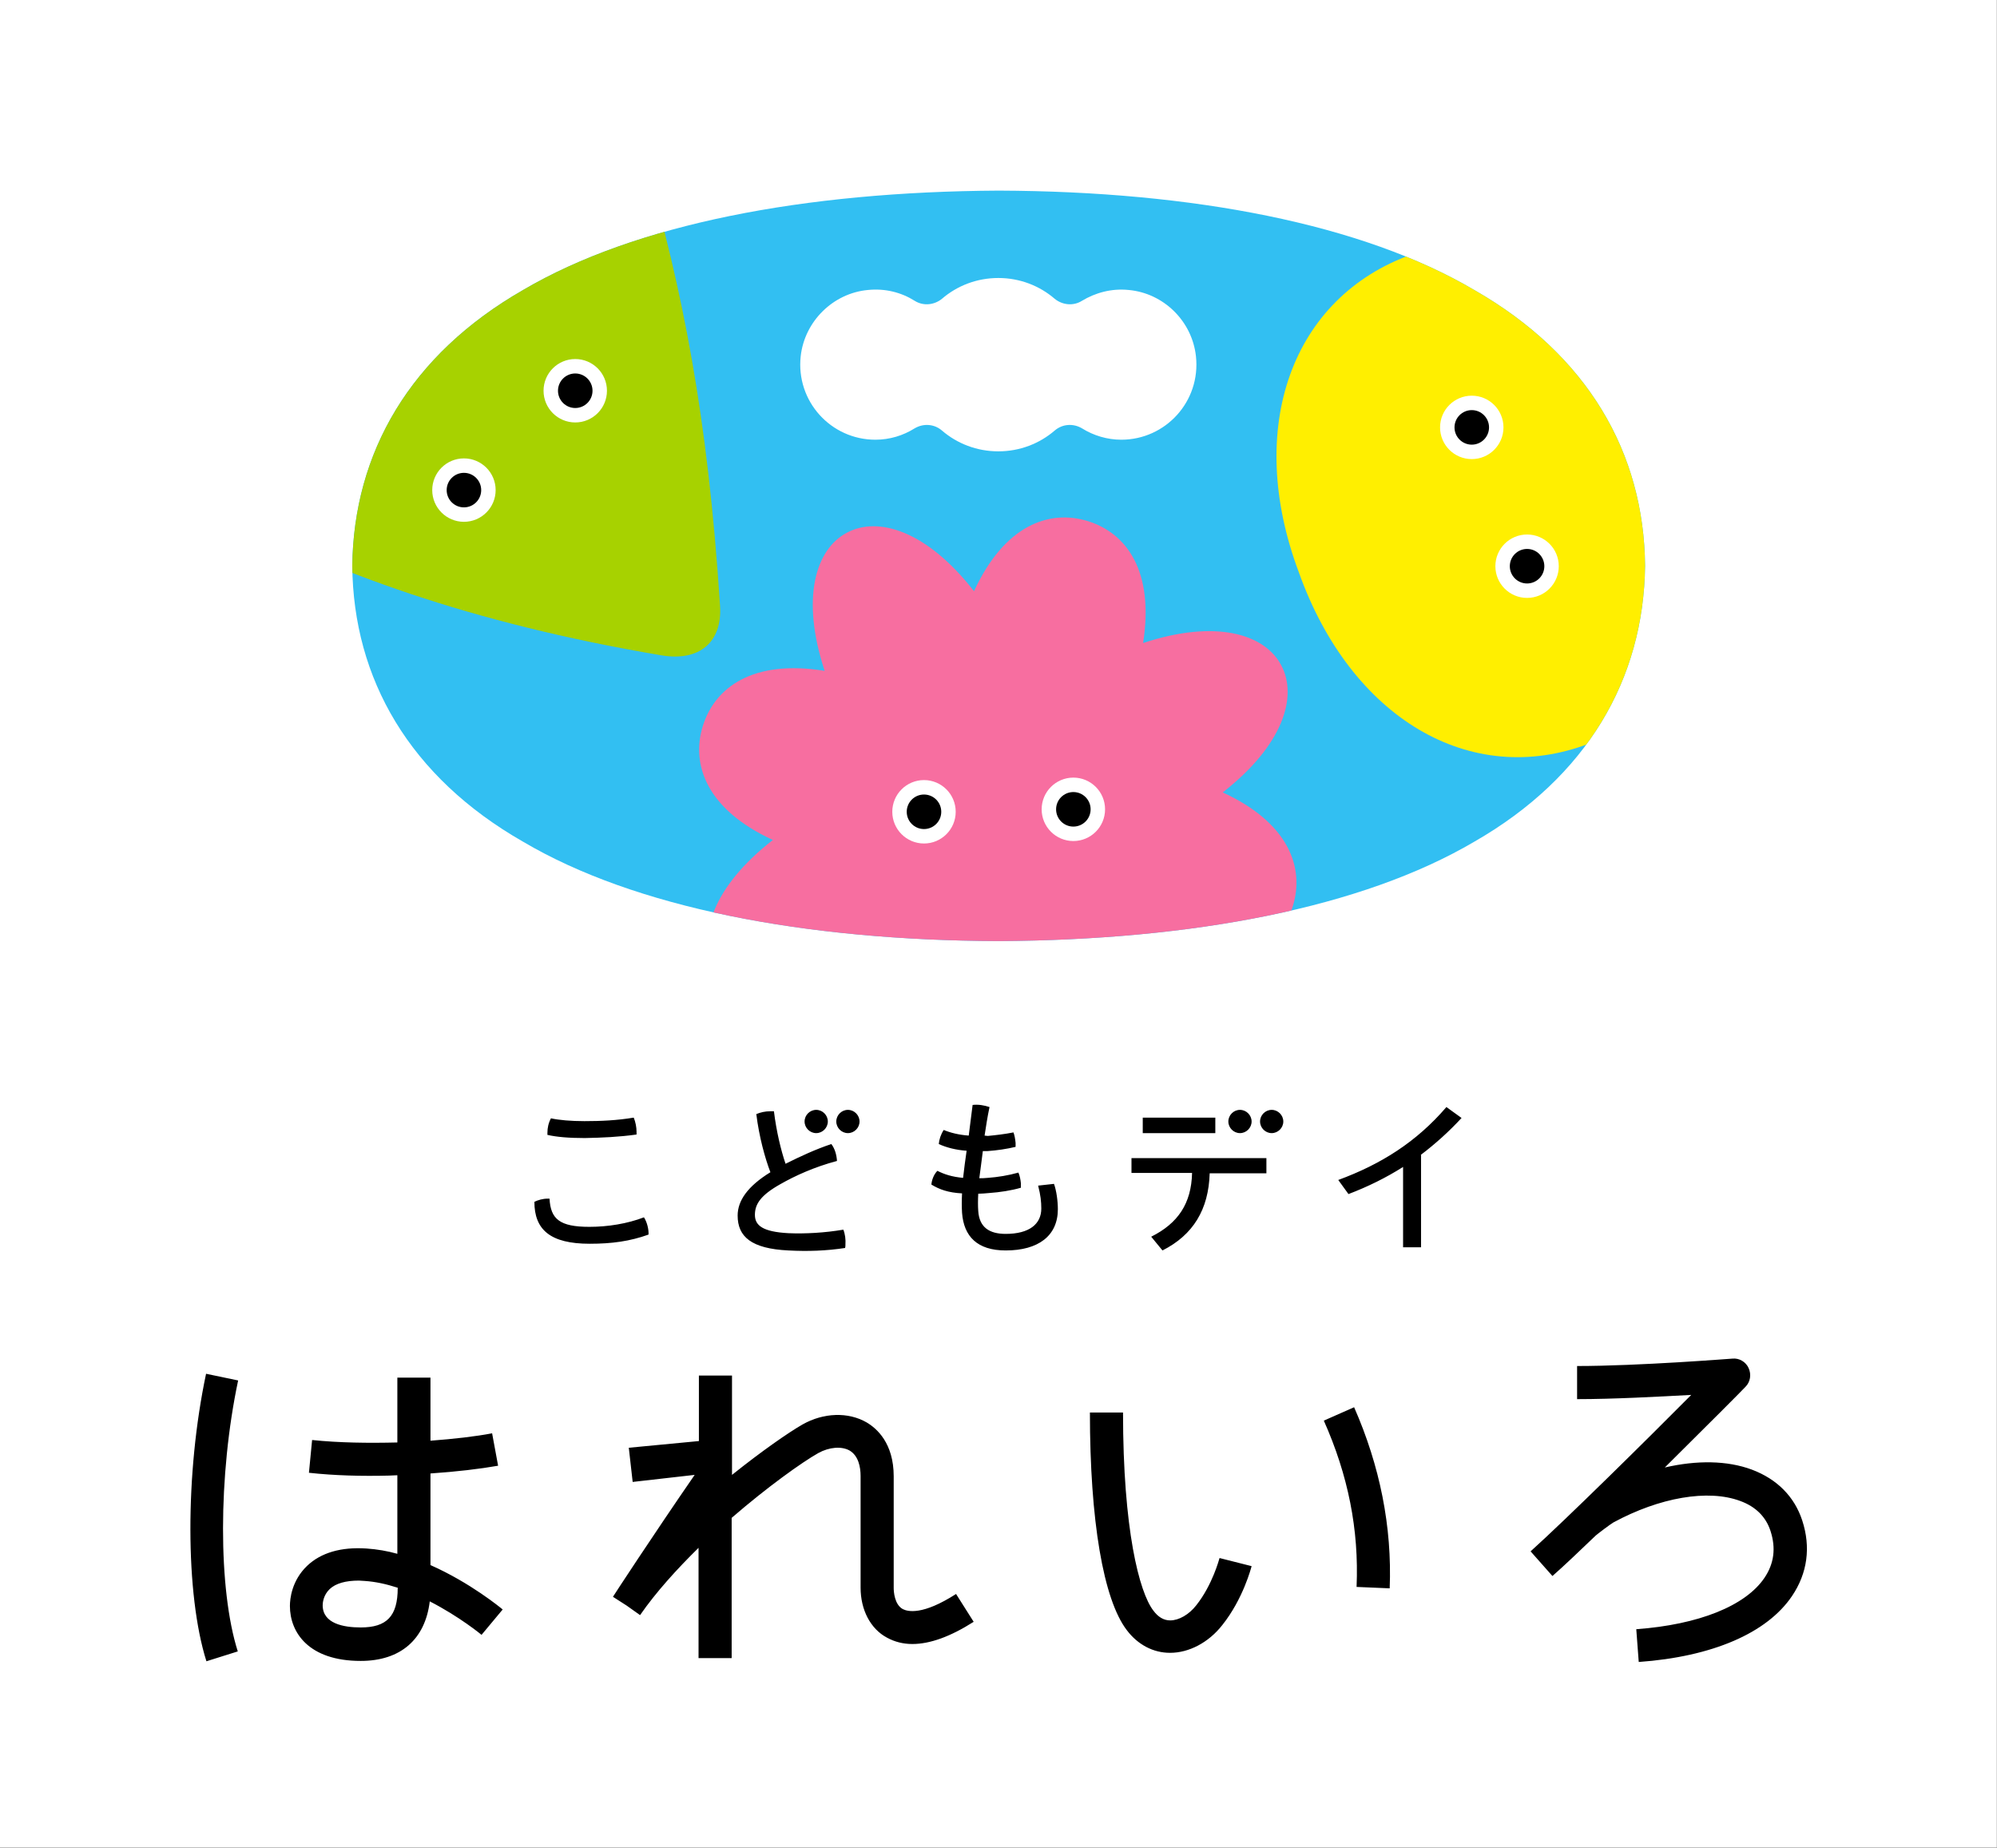 <?xml version="1.0" encoding="utf-8"?>
<!-- Generator: Adobe Illustrator 27.7.0, SVG Export Plug-In . SVG Version: 6.00 Build 0)  -->
<svg version="1.1" id="レイヤー_1" xmlns="http://www.w3.org/2000/svg" xmlns:xlink="http://www.w3.org/1999/xlink" x="0px"
	 y="0px" viewBox="0 0 566.9 524.4" style="enable-background:new 0 0 566.9 524.4;" xml:space="preserve">
<rect x="0" y="0" width="566.9" height="524.4" fill="#333333" stroke="none"/>
<style type="text/css">
	.st0{fill:#FFFFFF;}
	.st1{clip-path:url(#SVGID_00000067212233447264266040000004021955960065447575_);fill:#32BFF2;}
	.st2{clip-path:url(#SVGID_00000067212233447264266040000004021955960065447575_);}
	.st3{fill:#F76EA0;}
	.st4{fill:#A7D200;}
	.st5{fill:#FFEF00;}
	.st6{clip-path:url(#SVGID_00000067212233447264266040000004021955960065447575_);fill:#FFFFFF;}
</style>
<g>
	
		<rect x="21.3" y="-21.3" transform="matrix(6.123234e-17 -1 1 6.123234e-17 21.26 545.669)" class="st0" width="524.4" height="566.9"/>
	<g>
		<g>
			<path d="M67.6,391.8c-5.7,26.9-5.7,59.3-0.1,76.9l-8.9,2.8c-6-19-6.1-53.3-0.1-81.6L67.6,391.8z M122.2,444.2
				c11.3,5,19.9,12.1,20.5,12.6l-6,7.2c-0.1-0.1-6.3-5.2-14.7-9.5c-1.3,10.8-8.3,16.9-19.6,16.9c-14.8,0-20.1-8.1-20.1-15.6
				c0-2,0.5-7.2,4.9-11.4c3.9-3.7,9.6-5.4,16.9-4.9c2.9,0.2,5.9,0.7,8.7,1.5v-22.3c-0.8,0-1.5,0.1-2.3,0.1c-7.7,0.2-15.6,0-22.8-0.8
				l0.9-9.3c7.6,0.8,16.1,0.9,24.2,0.7v-18.4h9.4v17.9c6.7-0.5,12.8-1.2,17.5-2.1l1.7,9.2c-5.1,0.9-11.8,1.7-19.2,2.2V444.2z
				 M112.8,450.6c-3.1-1-6.2-1.7-9.3-1.9c-0.6,0-1.1-0.1-1.6-0.1c-3.8,0-6.6,0.8-8.3,2.4c-1.8,1.7-2,3.9-2,4.6
				c0,5.2,5.9,6.3,10.8,6.3c7.4,0,10.5-3.2,10.5-11.2V450.6z M256.3,456.7c-2.4-1.3-2.6-5-2.6-6v-31.7c0-9.4-4.8-13.6-7.7-15.3
				c-5.2-3-12.2-2.8-18.2,0.6c-4,2.3-11.5,7.5-20,14.3v-28.2h-9.4v18.6l-19.9,1.9l1.1,9.7l17.6-2C185.2,436,174.1,453,174,453.2
				l3.9,2.5l3.8,2.7c4.5-6.5,10.4-13,16.6-19.1v31.3h9.4v-39.8c10.3-8.9,20-15.8,24.6-18.4c3.1-1.7,6.6-2,8.9-0.7
				c2.5,1.5,3.1,4.7,3.1,7.2v31.7c0,6.3,2.8,11.7,7.5,14.2c2.2,1.2,4.6,1.8,7.2,1.8c5,0,10.8-2.1,17.4-6.3l-5-7.9
				C261.9,458.5,257.7,457.4,256.3,456.7z M339.6,455.6c-2.1,2.7-5,4.3-7.4,4.3c0,0,0,0,0,0c-1.8,0-3.4-0.9-4.8-2.8
				c-4-5.2-8.6-23-8.6-56.2h-9.4c0,30.6,3.8,53.1,10.5,61.8c3.1,4.1,7.5,6.4,12.2,6.4c0,0,0.1,0,0.1,0c5.3,0,10.9-2.9,14.8-7.9
				c5.9-7.4,8.2-16.3,8.3-16.7l-9.1-2.3C346.1,442.5,344.2,449.8,339.6,455.6z M375.8,403.2c6.9,15.5,10,30.9,9.3,47.2l9.4,0.4
				c0.7-17.5-2.8-34.8-10.1-51.4L375.8,403.2z M511.6,431.5c-2.2-6.7-7.1-11.7-14.3-14.4c-7-2.6-15.6-2.7-24.7-0.6
				c11.8-11.7,22.1-22,22.9-22.9c1.4-1.4,1.7-3.5,0.9-5.3c-0.8-1.8-2.7-2.9-4.6-2.7c-0.3,0-26.5,2.1-44.1,2.1v9.4
				c10.3,0,23.1-0.7,32.4-1.2c-12.6,12.7-35.6,35.4-45.6,44.4l6.2,7c3.2-2.8,7.5-6.9,12.3-11.5c0.7-0.6,4-3.1,5-3.7
				c13.1-7.1,26.9-9.5,36-6.1c4.4,1.6,7.3,4.5,8.6,8.5c1.6,4.9,1,9.3-1.7,13.3c-5.4,8-18.7,13.3-36.4,14.6l0.7,9.3
				c20.9-1.5,36.4-8.2,43.5-18.7C513.1,446.5,514.1,439.1,511.6,431.5z M182.8,345.5c-4.7,1.8-10.2,2.7-15.5,2.7
				c-8.4,0-11-2.2-11.3-8c-0.2,0-0.4,0-0.6,0c-1.3,0-2.7,0.4-3.7,0.9c0,7.9,4.5,11.9,15.7,11.9c6.3,0,11.4-0.7,16.7-2.6
				C184.2,348.8,183.6,346.7,182.8,345.5z M180.7,322c0-0.2,0-0.5,0-0.8c0-1.3-0.3-2.8-0.8-4c-4.8,0.8-9.3,1-14,1
				c-3.9,0-7.2-0.3-9.5-0.8c-0.7,1.3-1,2.7-1,4.1c0,0.2,0,0.4,0,0.6c2.6,0.6,6.1,0.9,10.6,0.9C171,322.9,175.6,322.7,180.7,322z
				 M223,330.3c-1.3-3.8-2.6-9.2-3.3-14.9c-0.3,0-0.7,0-1.1,0c-1.4,0-2.7,0.3-3.9,0.8c0.8,6.5,2.5,12.6,4,16.5
				c-6.5,4-9.3,8.1-9.3,12.3c0,6,3.9,9.4,14.4,9.9c5.6,0.3,10.8,0.1,16.1-0.7c0.1-0.3,0.1-0.6,0.1-1c0.1-1.4-0.1-3-0.6-4.2
				c-5.3,0.9-10.8,1.2-15.6,1c-7.3-0.4-9.5-2.2-9.5-5.2c0-3.1,1.7-5.6,7.2-8.7c4.2-2.4,9.7-4.9,16.1-6.6c-0.1-1.7-0.6-3.5-1.6-4.8
				C231.5,326.2,227.2,328.2,223,330.3z M279.5,322.3c0.4-2.6,0.8-5.3,1.4-8.1c-1.5-0.5-3.2-0.8-4.8-0.6l-1.1,8.7
				c-2.8-0.2-5.2-0.8-7.1-1.6c-0.8,1.2-1.3,2.7-1.4,4c2.2,1,4.9,1.7,7.9,1.9c-0.4,2.7-0.7,5.1-1,7.7c-3.2-0.3-5.3-1-7.3-2
				c-1,1-1.6,2.6-1.7,3.9c2.3,1.4,4.8,2.3,8.7,2.5c-0.1,2-0.1,3.8,0,5.5c0.5,6.7,4.3,10.7,12.4,10.7c9.3,0,14.8-4.2,14.8-11.7
				c0-2.3-0.4-5.3-1.1-7.2l-4.5,0.5c0.7,2.7,0.9,4.6,0.9,6.5c0,4.4-3.4,7.2-10.1,7.2c-4.7,0-7.5-1.9-7.8-6.5c-0.1-1.4-0.1-3.1,0-4.9
				c0.9,0,2-0.1,3.1-0.2c2.9-0.2,6.3-0.7,9-1.5c0-0.4,0-0.9,0-1.3c-0.1-1-0.3-2.1-0.7-3c-2.8,0.8-5.9,1.3-8.7,1.5
				c-0.8,0.1-1.6,0.1-2.4,0.1c0.3-2.3,0.7-5.2,1-7.7c0.4,0,0.9,0,1.3,0c2.8-0.2,5.5-0.6,8-1.2c0-0.3,0-0.7,0-1.1
				c-0.1-1.1-0.3-2.2-0.6-3c-2.5,0.5-5.2,0.8-7.3,1L279.5,322.3z M321.2,332.9h17.2c-0.2,8.7-4,14.3-11.6,18.1l3.2,3.9
				c8.7-4.4,13.1-11.6,13.4-21.9h16.1v-4.3h-38.3V332.9z M324.4,321.6H345v-4.4h-20.6V321.6z M403.3,327.8c4.1-3.1,8-6.6,11.6-10.5
				l-4.3-3.1c-8.5,9.9-18.5,16.2-30.7,20.7l2.9,4c5.5-2.1,10.6-4.6,15.5-7.7V354h5.1V327.8z M231.7,315c-1.8,0-3.3,1.5-3.3,3.3
				c0,1.8,1.5,3.3,3.3,3.3s3.3-1.5,3.3-3.3C235,316.5,233.5,315,231.7,315z M240.7,315c-1.8,0-3.3,1.5-3.3,3.3
				c0,1.8,1.5,3.3,3.3,3.3c1.8,0,3.3-1.5,3.3-3.3C244,316.5,242.5,315,240.7,315z M352,315c-1.8,0-3.3,1.5-3.3,3.3
				c0,1.8,1.5,3.3,3.3,3.3c1.8,0,3.3-1.5,3.3-3.3C355.3,316.5,353.8,315,352,315z M361,315c-1.8,0-3.3,1.5-3.3,3.3
				c0,1.8,1.5,3.3,3.3,3.3c1.8,0,3.3-1.5,3.3-3.3C364.3,316.5,362.8,315,361,315z"/>
		</g>
		<g>
			<defs>
				<path id="SVGID_1_" d="M467,160.6c-0.4,32.1-16.4,59.9-48.5,78.3c-31.8,18.7-79.7,27.9-135,28.2c-55.3-0.2-103.3-9.5-135-28.2
					c-32.2-18.4-48.2-46.2-48.5-78.3c0.4-32.1,16.4-59.9,48.5-78.3c31.8-18.7,79.7-27.9,135-28.2c55.3,0.2,103.3,9.5,135,28.2
					C450.7,100.7,466.7,128.5,467,160.6z"/>
			</defs>
			<clipPath id="SVGID_00000070803615609687951830000005187528513040902580_">
				<use xlink:href="#SVGID_1_"  style="overflow:visible;"/>
			</clipPath>
			<path style="clip-path:url(#SVGID_00000070803615609687951830000005187528513040902580_);fill:#32BFF2;" d="M467,160.6
				c-0.4,32.1-16.4,59.9-48.5,78.3c-31.8,18.7-79.7,27.9-135,28.2c-55.3-0.2-103.3-9.5-135-28.2c-32.2-18.4-48.2-46.2-48.5-78.3
				c0.4-32.1,16.4-59.9,48.5-78.3c31.8-18.7,79.7-27.9,135-28.2c55.3,0.2,103.3,9.5,135,28.2C450.7,100.7,466.7,128.5,467,160.6z"/>
			<g style="clip-path:url(#SVGID_00000070803615609687951830000005187528513040902580_);">
				<path class="st3" d="M308.8,147.9c-11-3.4-23.7,1.2-32.3,19.9c-13.3-17.1-27.2-21.4-36.1-16.6c-8.9,4.7-13.1,18.6-6.3,39.2
					c-20.4-3.3-31.2,4.7-34.6,15.7c-3.4,11,1.2,23.7,19.9,32.3c-17.1,13.3-21.4,27.2-16.6,36.1c4.7,8.9,18.6,13.1,39.2,6.3
					c-3.3,20.4,4.7,31.2,15.7,34.6c11,3.4,23.7-1.2,32.3-19.9c13.3,17.1,27.2,21.4,36.1,16.6c8.9-4.7,13.1-18.6,6.3-39.2
					c20.4,3.3,31.2-4.7,34.6-15.7c3.4-11-1.2-23.7-19.9-32.3c17.1-13.3,21.4-27.2,16.6-36.1c-4.7-8.9-18.6-13.1-39.2-6.3
					C327.7,162.1,319.8,151.3,308.8,147.9z"/>
			</g>
			<g style="clip-path:url(#SVGID_00000070803615609687951830000005187528513040902580_);">
				<path class="st4" d="M204.4,171.9c-3.5-54.3-10.8-90-21.1-125.8c-3.4-12-11-13.1-18.9-8.2C125.4,62.1,92,93.4,61,127.2
					c-7,7.6-5.9,14.3,2.9,19c29.9,15.8,69.3,30.6,123.9,39.8C198.6,187.8,205.1,182.2,204.4,171.9z"/>
				<g>
					<g>
						<circle class="st0" cx="163.3" cy="110.9" r="9"/>
						<circle cx="163.3" cy="110.9" r="4.9"/>
					</g>
					<g>
						<circle class="st0" cx="131.7" cy="139.1" r="9"/>
						<circle cx="131.7" cy="139.1" r="4.9"/>
					</g>
				</g>
			</g>
			<g style="clip-path:url(#SVGID_00000070803615609687951830000005187528513040902580_);">
				<path class="st5" d="M400.8,72.2c33.8-13,67.8,7.3,82.5,48.6c15.5,41,2,78.1-32.1,90.2c-33.8,13-67.8-7.3-82.5-48.6
					C353.3,121.4,366.7,84.3,400.8,72.2z"/>
				<g>
					<g>
						<circle class="st0" cx="417.8" cy="121.3" r="9"/>
						<circle cx="417.8" cy="121.3" r="4.9"/>
					</g>
					<g>
						<circle class="st0" cx="433.5" cy="160.7" r="9"/>
						<circle cx="433.5" cy="160.7" r="4.9"/>
					</g>
				</g>
			</g>
			<path style="clip-path:url(#SVGID_00000070803615609687951830000005187528513040902580_);fill:#FFFFFF;" d="M320.4,82.3
				c-4.9-0.5-9.5,0.8-13.3,3.1c-2.4,1.5-5.5,1.2-7.7-0.6c-4.3-3.7-9.9-5.9-16-5.9c-6.1,0-11.7,2.2-16,5.9c-2.2,1.8-5.3,2.1-7.7,0.6
				c-3.8-2.4-8.4-3.6-13.3-3.1c-9.9,0.9-18,8.9-19.1,18.8c-1.4,12.8,8.6,23.7,21.2,23.7c4.1,0,7.9-1.2,11.1-3.2
				c2.5-1.5,5.6-1.3,7.8,0.6c4.3,3.7,9.9,5.9,16,5.9c6.1,0,11.7-2.2,16-5.9c2.2-1.9,5.3-2.1,7.8-0.6c3.2,2,7.1,3.2,11.1,3.2
				c12.6,0,22.6-10.9,21.2-23.7C338.4,91.1,330.3,83.2,320.4,82.3z"/>
			<g style="clip-path:url(#SVGID_00000070803615609687951830000005187528513040902580_);">
				<g>
					<circle class="st0" cx="262.3" cy="230.4" r="9"/>
					<circle cx="262.3" cy="230.4" r="4.9"/>
				</g>
				<g>
					<circle class="st0" cx="304.7" cy="229.7" r="9"/>
					<circle cx="304.7" cy="229.7" r="4.9"/>
				</g>
			</g>
		</g>
	</g>
</g>
</svg>
